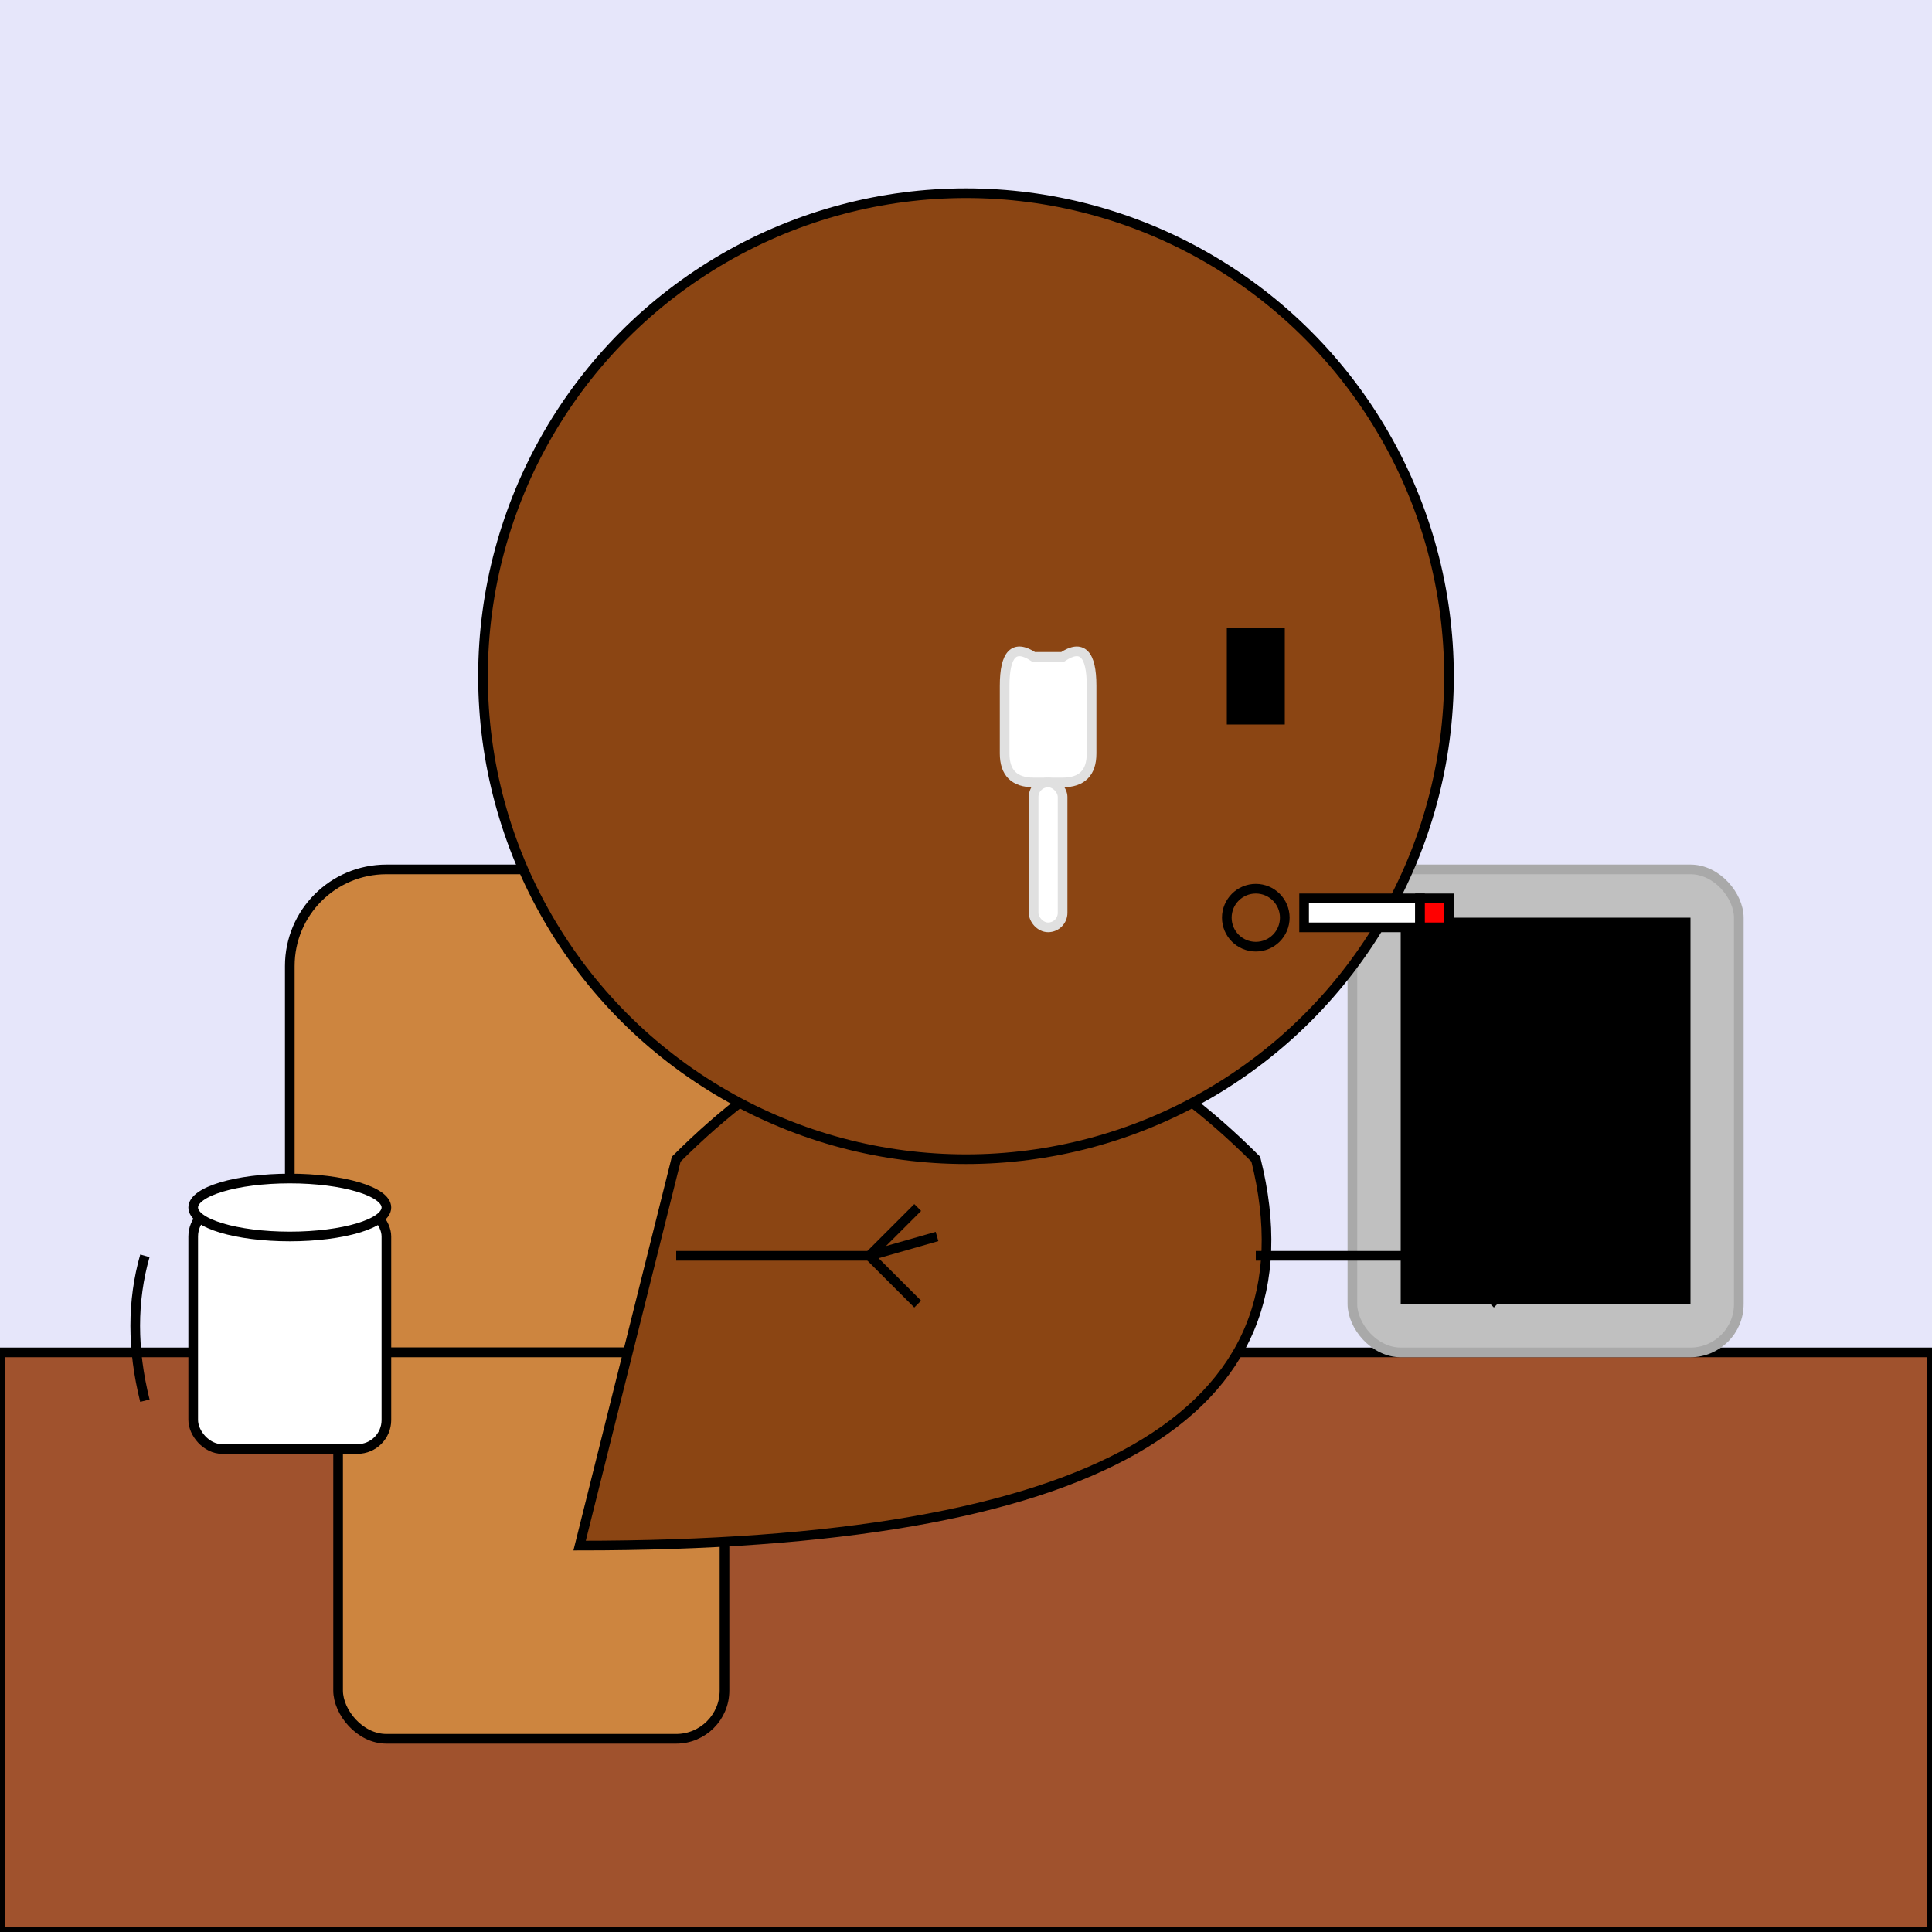 <svg xmlns="http://www.w3.org/2000/svg" viewBox="0 0 200 200"><rect width="200" height="200" fill="#E6E6FA" /><rect x="0" y="140" width="200" height="60" fill="#A0522D" stroke="#000000" stroke_width="2" /><rect x="30" y="90" width="50" height="50" rx="10" fill="#CD853F" stroke="#000000" stroke_width="2" /><rect x="35" y="140" width="40" height="40" rx="5" fill="#CD853F" stroke="#000000" stroke_width="2" /><path d="M70 120 C90 100, 110 100, 130 120 Q140 160 60 160 Z" fill="#8B4513" stroke="black" stroke_width="2" /><rect x="140" y="90" width="40" height="50" rx="5" fill="#C0C0C0" stroke="#A9A9A9" stroke_width="1" /><rect x="145" y="95" width="30" height="40" fill="#000000" /><rect x="20" y="125" width="20" height="25" rx="3" fill="#FFFFFF" stroke="#000000" stroke_width="1" /><path d="M15 130 Q13 137 15 145" fill="none" stroke="#000000" stroke_width="1" /><ellipse cx="30" cy="125" rx="10" ry="3" fill="#FFFFFF" stroke="#000000" stroke_width="1" /><line x1="70" y1="130" x2="90" y2="130" stroke="black" stroke_width="5" /><line x1="90" y1="130" x2="95" y2="125" stroke="black" stroke_width="2" /><line x1="90" y1="130" x2="95" y2="135" stroke="black" stroke_width="2" /><line x1="90" y1="130" x2="97" y2="128" stroke="black" stroke_width="2" /><line x1="130" y1="130" x2="150" y2="130" stroke="black" stroke_width="5" /><line x1="150" y1="130" x2="155" y2="125" stroke="black" stroke_width="2" /><line x1="150" y1="130" x2="155" y2="135" stroke="black" stroke_width="2" /><line x1="150" y1="130" x2="157" y2="128" stroke="black" stroke_width="2" /><circle cx="100" cy="70" r="50" fill="#8B4513" stroke="black" stroke_width="3" /><rect x="127" y="65" width="6" height="10" fill="black" /><circle cx="130" cy="95" r="3" fill="none" stroke="black" stroke_width="2" /><rect x="135" y="93" width="12" height="3" fill="white" stroke="black" stroke_width="0.5" /><rect x="147" y="93" width="3" height="3" fill="red" stroke="black" stroke_width="0.5" /><path d="M110 68 Q113 66 113 71 L113 78 Q113 81 110 81 L107 81 Q104 81 104 78 L104 71 Q104 66 107 68 Z" fill="white" stroke="#E0E0E0" stroke_width="0.5" /><rect x="107" y="81" width="3" height="15" rx="1.5" fill="white" stroke="#E0E0E0" stroke_width="0.5" /></svg>